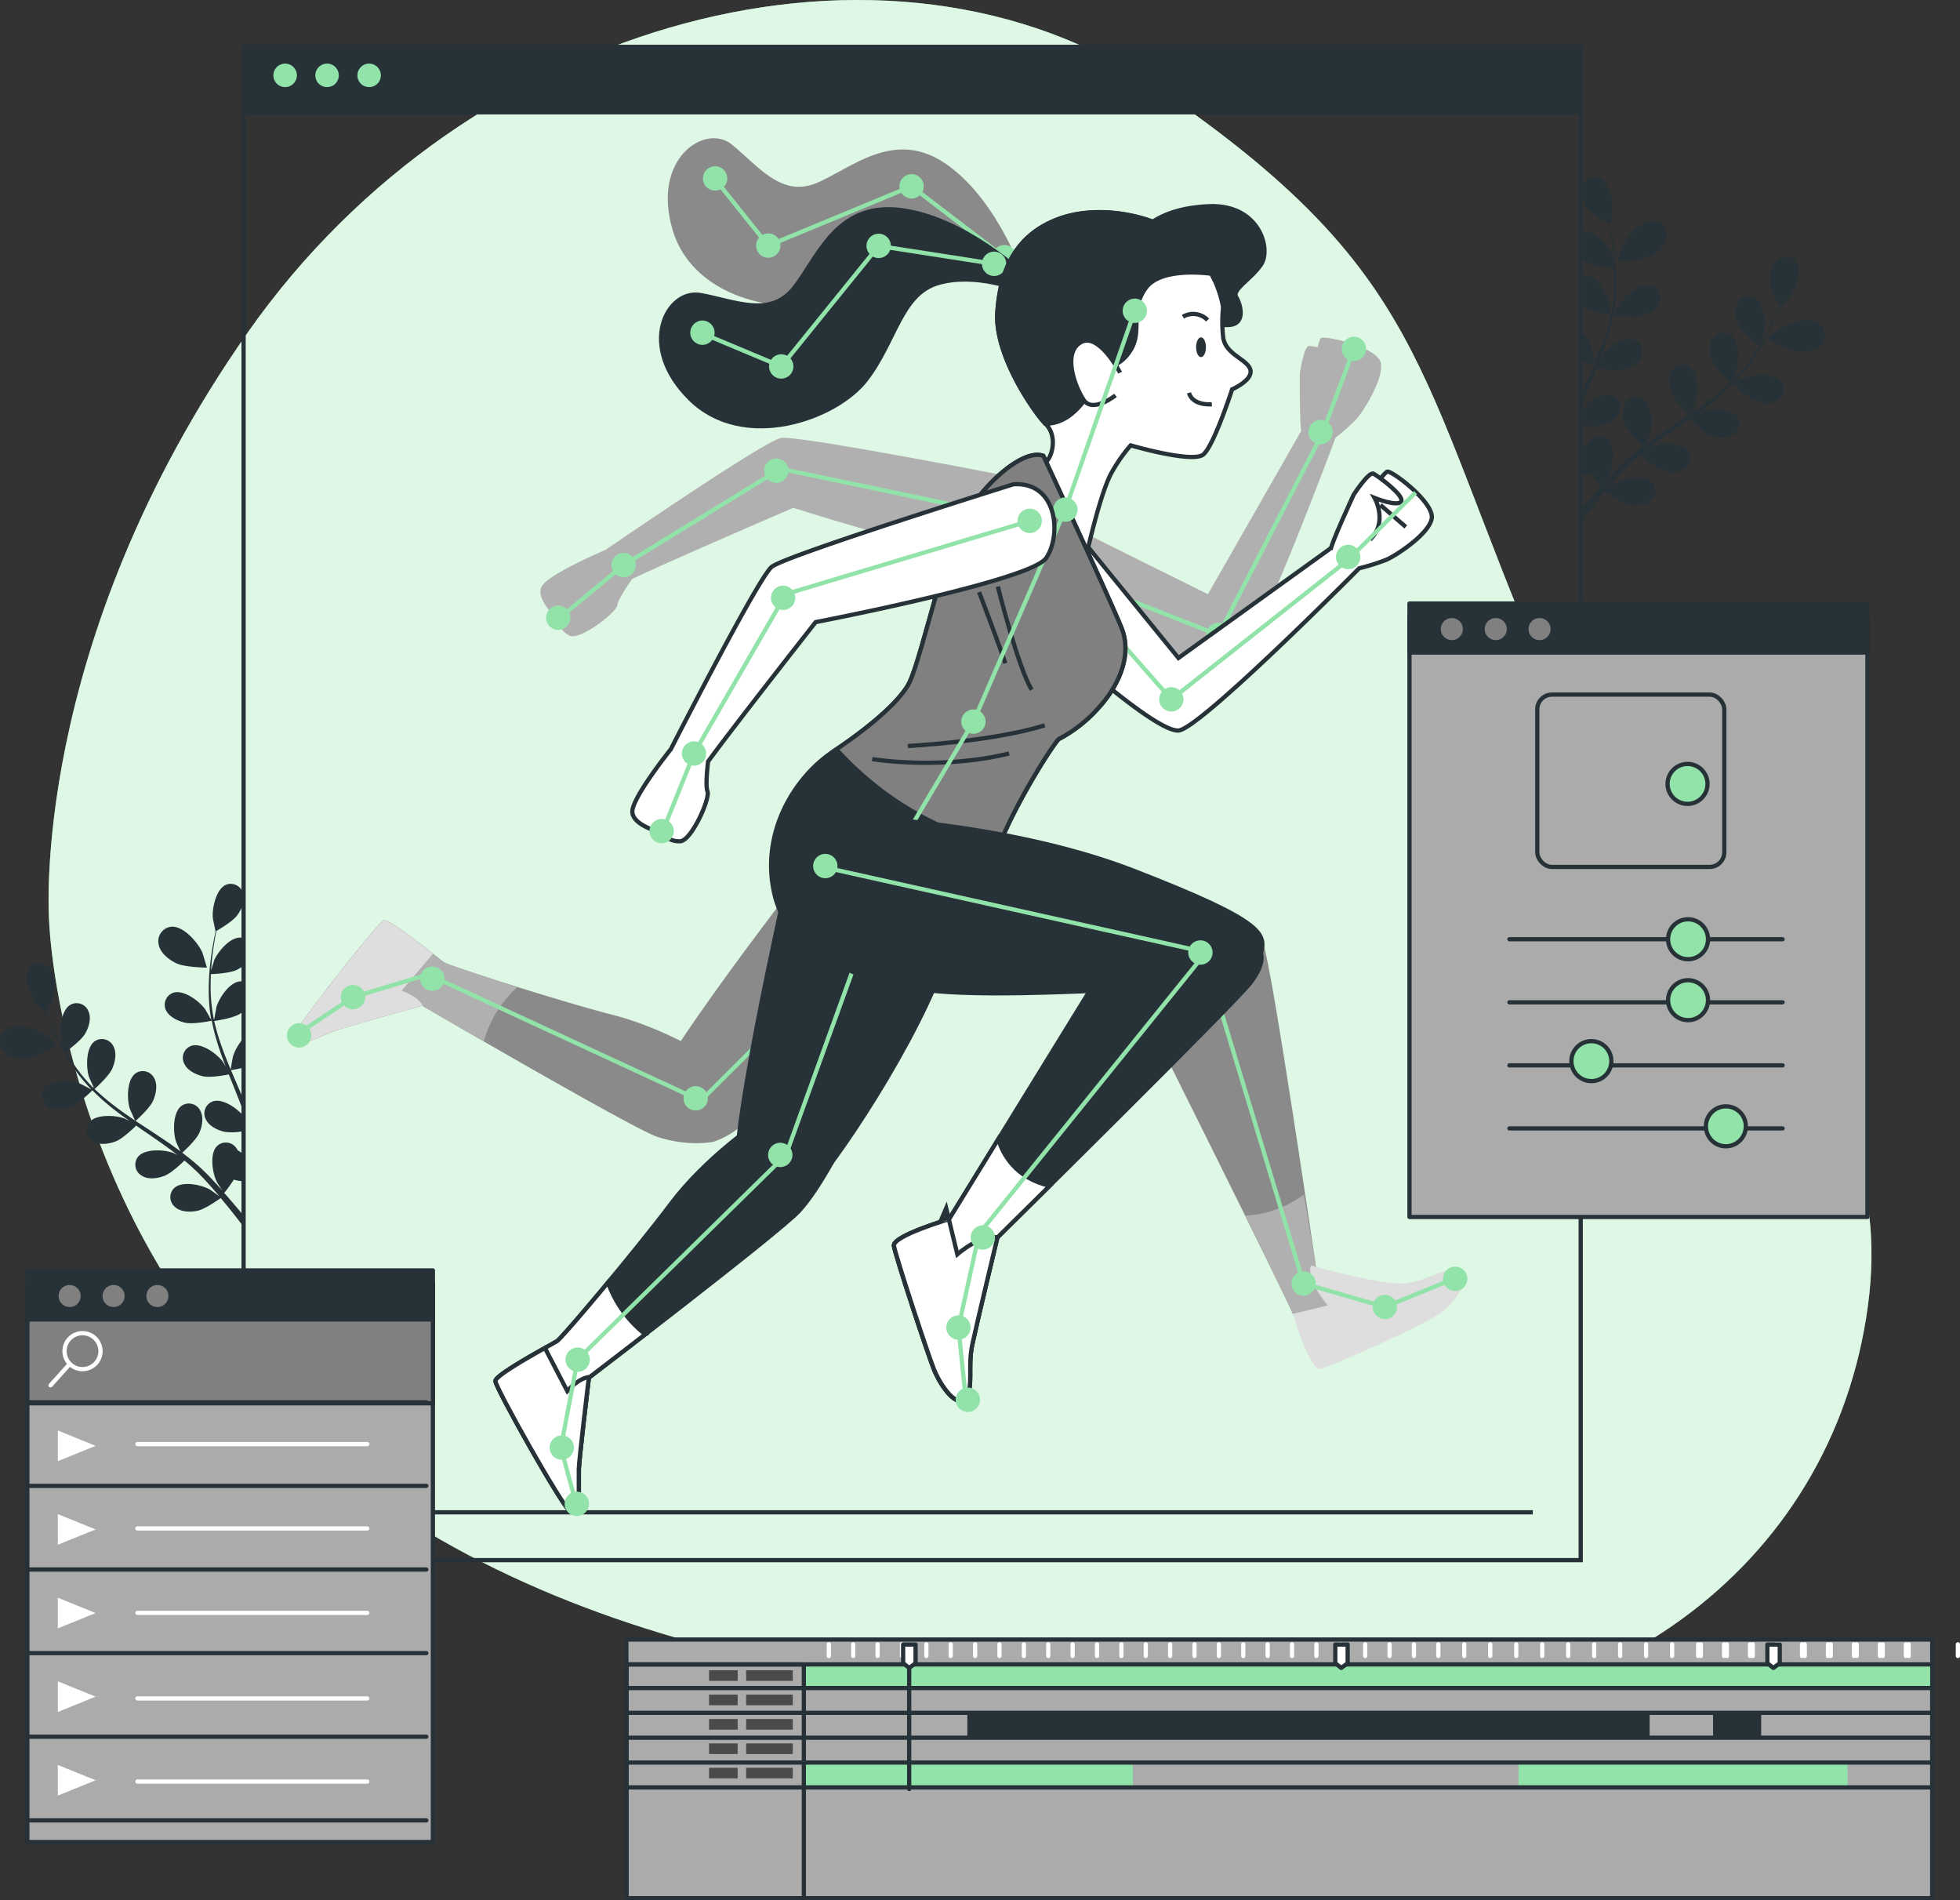 <svg xmlns="http://www.w3.org/2000/svg" viewBox="0 0 462.27 448.11"><rect x="0" y="0" width="462.27" height="448.11" fill="#333333" stroke="none"/><defs><style>.cls-1,.cls-13{fill:#92e3a9;}.cls-10,.cls-18,.cls-19,.cls-2{fill:#fff;}.cls-2{opacity:0.7;}.cls-3{fill:#8a8a8a;}.cls-12,.cls-4,.cls-9{fill:#263238;}.cls-5{fill:#b0b0b0;}.cls-16,.cls-17,.cls-6,.cls-8{fill:none;}.cls-6{stroke:#92e3a9;}.cls-10,.cls-11,.cls-6,.cls-8,.cls-9{stroke-miterlimit:10;}.cls-7{fill:#dedede;}.cls-10,.cls-11,.cls-12,.cls-13,.cls-14,.cls-15,.cls-17,.cls-19,.cls-8,.cls-9{stroke:#263238;}.cls-11,.cls-15{fill:gray;}.cls-12,.cls-13,.cls-14,.cls-15,.cls-16,.cls-17,.cls-19{stroke-linecap:round;stroke-linejoin:round;}.cls-14{fill:#ababab;}.cls-16{stroke:#fff;}.cls-20{fill:#4a4a4a;}</style></defs><g id="Background_Simple" data-name="Background Simple"><path class="cls-1" d="M33.07,244.65S35.56,321.8,100,373.23s153.66,55.11,225.91,60,127.75-36,136.11-97.85-46.85-80-76.8-150.36S357.9,91.5,294.52,48.22,132,31.51,80,105.67,33.07,244.65,33.07,244.65Z" transform="translate(-21.48 -27.39)"/><path class="cls-2" d="M33.07,244.65S35.56,321.8,100,373.23s153.66,55.11,225.91,60,127.75-36,136.11-97.85-46.85-80-76.8-150.36S357.9,91.5,294.52,48.22,132,31.51,80,105.67,33.07,244.65,33.07,244.65Z" transform="translate(-21.48 -27.39)"/></g><g id="Plants"><path class="cls-3" d="M267.55,134.88s15.77,33.88,18.45,40.6-1,14.09-5.7,19.12a32.69,32.69,0,0,1-9.06,7.05c-1,.67-11.74,17.11-15.77,29.52s-5.7,22.82-17.78,26.51-30.2-5-33.56-19.46,4.7-27.51,13.76-33.55,15.43-11.75,17.78-15.77,6.71-23.49,10.74-34.23S262.18,132.86,267.55,134.88Z" transform="translate(-21.48 -27.39)"/><path class="cls-4" d="M28.5,276.82c2.26-.32,6.54-3.12,6.55-3.12s-2.7-2.26-2.89-2.39c-2.19-1.4-7.25-2.82-9.5-1a3.46,3.46,0,0,0-.07,5.13C24.05,276.92,26.58,277.1,28.5,276.82Z" transform="translate(-21.48 -27.39)"/><path class="cls-4" d="M70.28,255.56s-1-3.38-1.09-3.59c-1.06-2.37-4.49-6.35-7.39-6.05a3.45,3.45,0,0,0-2.89,4.24c.42,2,2.43,3.56,4.19,4.39C65.16,255.52,70.27,255.56,70.28,255.56Z" transform="translate(-21.48 -27.39)"/><path class="cls-4" d="M71.7,287.1A3,3,0,0,0,70,291.28c.74,1.65,2.75,2.6,4.42,3a13.33,13.33,0,0,0,4.15-.1v-4C77,288.45,73.84,286.39,71.7,287.1Z" transform="translate(-21.48 -27.39)"/><path class="cls-4" d="M78.58,313.64c-.53-.66-1.08-1.33-1.67-2-.79-.95-1.65-1.94-2.55-2.95a34.08,34.08,0,0,0,2.27-3.13,9.18,9.18,0,0,0,2,.36v-6.54a9.41,9.41,0,0,0-1.08-.74,5.5,5.5,0,0,0-.36-.57,3,3,0,0,0-4.49-.46c-1.85,1.77-1.13,6.33-.13,8.38,0,.12.84,1.37,1.35,2.15-.37-.41-.72-.82-1.11-1.24-.75-.83-1.53-1.64-2.36-2.52l-1.27-1.23c-.41-.42-.9-.82-1.35-1.23-1.08-.94-2.21-1.83-3.37-2.71.73-.66,3.28-3.05,4-4.62s1.12-3.75.24-5.33a3,3,0,0,0-4.36-1.14c-2.1,1.47-2.08,6.09-1.4,8.27,0,.14.7,1.65,1.08,2.47-.71-.52-1.4-1-2.13-1.55-2.1-1.46-4.27-2.87-6.43-4.29-.67-.43-1.32-.87-2-1.31.26-.23,3.36-3,4.13-4.77.69-1.56,1.13-3.74.25-5.32a3,3,0,0,0-4.36-1.14c-2.1,1.47-2.08,6.08-1.41,8.27.05.16,1,2.34,1.27,2.88-1.44-1-2.87-1.94-4.25-3a55.38,55.38,0,0,1-5.3-4.45c.13-.11,3.37-3,4.16-4.79.69-1.57,1.13-3.75.25-5.33a3,3,0,0,0-4.37-1.14c-2.09,1.47-2.07,6.09-1.4,8.27,0,.14.77,1.8,1.13,2.58l-.12.09A38.79,38.79,0,0,1,39,278.5c-.74-1-1.39-2.08-2-3.11.66-.47,3.64-2.68,4.54-4.22s1.53-3.6.82-5.26a3,3,0,0,0-4.21-1.62c-2.24,1.23-2.73,5.82-2.3,8.07,0,.12.4,1.34.68,2.22-.26-.47-.55-.95-.8-1.4-.92-1.7-1.67-3.31-2.32-4.74-.36-.82-.68-1.57-1-2.27.4-.8,2-4.06,2.07-5.81s-.3-3.9-1.69-5.05a3,3,0,0,0-4.48.51c-1.43,2.12.25,6.42,1.67,8.22.12.15,2.31,2.36,2.34,2.31l0,0c.26.68.55,1.4.88,2.19.62,1.45,1.33,3.08,2.23,4.81a52.28,52.28,0,0,0,3.15,5.43A39.72,39.72,0,0,0,43,284.25l.06.06c-.66-.36-2.53-1.31-2.68-1.37-2.15-.79-6.76-1.07-8.34.95a3,3,0,0,0,.9,4.41c1.52,1,3.73.65,5.33.06,1.8-.68,4.75-3.63,5-3.86a53.44,53.44,0,0,0,5.37,4.72c1.1.85,2.23,1.68,3.38,2.49l-1.18-.58c-2.14-.79-6.75-1.07-8.33.95a3,3,0,0,0,.9,4.41c1.52,1,3.73.66,5.33.06s4.19-3.08,4.86-3.74l1.32.93c2.14,1.46,4.27,2.92,6.32,4.41.72.52,1.41,1.07,2.11,1.61-.52-.26-.95-.48-1-.5-2.15-.8-6.75-1.07-8.34.94a3,3,0,0,0,.9,4.42c1.53,1,3.73.65,5.33.05s3.94-2.83,4.74-3.61c.69.57,1.39,1.15,2,1.74.43.41.87.78,1.29,1.22l1.23,1.26c.76.83,1.55,1.68,2.26,2.52.51.57,1,1.12,1.45,1.68-.71-.53-2.13-1.54-2.26-1.61-2-1.11-6.51-2.08-8.38-.33a3,3,0,0,0,.22,4.5c1.36,1.19,3.59,1.21,5.26.86,1.84-.38,5.08-2.74,5.49-3,.78.93,1.53,1.84,2.23,2.71,1,1.24,1.9,2.41,2.71,3.48h.13Z" transform="translate(-21.48 -27.39)"/><path class="cls-4" d="M65.13,268.55c1.87.43,6-.4,6.29-.46A54.5,54.5,0,0,0,73.3,275c.44,1.32.93,2.63,1.44,3.94-.32-.56-.61-1.06-.66-1.13-1.35-1.84-5-4.62-7.47-3.81a3,3,0,0,0-1.69,4.18c.74,1.65,2.75,2.6,4.41,3s5.19-.25,6.12-.43c.2.5.39,1,.6,1.5.86,2.15,1.73,4.29,2.53,6.41v-2.75c-.56-1.33-1.13-2.67-1.7-4-.32-.73-.62-1.46-.93-2.18.18,0,1.33-.2,2.63-.5v-6.61a12,12,0,0,0-2.15,3.87c-.05.16-.46,2.5-.53,3.1-.68-1.6-1.33-3.2-1.91-4.81a53.16,53.16,0,0,1-2-6.64c.16,0,4.46-.63,6.11-1.7l.45-.31v-7.33a3,3,0,0,0-.31,0c-2.56.06-5.1,3.93-5.74,6.12,0,.14-.35,1.92-.48,2.78H71.9a40.25,40.25,0,0,1-.74-6.92c0-1.28,0-2.5.06-3.69.81,0,4.52-.22,6.12-1a9.1,9.1,0,0,0,1.24-.75v-6.8l-.27-.05c-2.55-.21-5.49,3.35-6.37,5.45,0,.12-.41,1.34-.66,2.23,0-.53.07-1.09.11-1.6.16-1.93.43-3.69.68-5.24.15-.89.3-1.68.45-2.42.78-.45,3.9-2.29,4.93-3.71a8.6,8.6,0,0,0,1.13-2.1v-3.62a3,3,0,0,0-3.77-1.47c-2.36,1-3.33,5.5-3.14,7.78,0,.19.63,3.24.67,3.22l0,0c-.15.71-.32,1.48-.48,2.32-.28,1.55-.59,3.3-.79,5.24a53.12,53.12,0,0,0-.36,6.27,38.92,38.92,0,0,0,.59,7s0,.05,0,.08c-.35-.67-1.39-2.49-1.49-2.62-1.35-1.84-5-4.62-7.47-3.81a3,3,0,0,0-1.69,4.18C61.45,267.22,63.46,268.17,65.13,268.55Z" transform="translate(-21.48 -27.39)"/><path class="cls-4" d="M444.91,110.26c-2.26-.32-6.54-3.11-6.54-3.12s2.69-2.26,2.88-2.38c2.19-1.41,7.25-2.83,9.5-1a3.45,3.45,0,0,1,.07,5.13C449.36,110.36,446.83,110.54,444.91,110.26Z" transform="translate(-21.48 -27.39)"/><path class="cls-4" d="M403.13,89c-.05,0,1-3.38,1.1-3.58,1-2.38,4.48-6.36,7.38-6a3.45,3.45,0,0,1,2.89,4.23c-.42,2-2.43,3.56-4.19,4.39C408.25,89,403.14,89,403.13,89Z" transform="translate(-21.48 -27.39)"/><path class="cls-4" d="M401.71,120.54a3,3,0,0,1,1.69,4.18c-.74,1.65-2.75,2.6-4.42,3a13.36,13.36,0,0,1-4.15-.11v-3.95C396.47,121.89,399.57,119.84,401.71,120.54Z" transform="translate(-21.48 -27.39)"/><path class="cls-4" d="M394.83,147.08c.53-.65,1.08-1.33,1.67-2,.79-1,1.66-1.94,2.55-3a34.08,34.08,0,0,1-2.27-3.13,9.18,9.18,0,0,1-1.95.36v-6.54a8.71,8.71,0,0,1,1.09-.74,3,3,0,0,1,.36-.56,3,3,0,0,1,4.48-.47c1.85,1.77,1.13,6.33.14,8.39-.06.12-.85,1.36-1.36,2.14.37-.41.72-.82,1.11-1.23.75-.84,1.53-1.65,2.36-2.52l1.27-1.24c.41-.42.9-.81,1.36-1.23,1.07-.93,2.2-1.83,3.36-2.71-.72-.66-3.28-3.05-4-4.62s-1.12-3.75-.24-5.32a3,3,0,0,1,4.36-1.15c2.1,1.47,2.08,6.09,1.41,8.27-.05.14-.71,1.65-1.08,2.48.7-.53,1.4-1.05,2.12-1.56,2.1-1.46,4.28-2.87,6.44-4.29l2-1.31c-.26-.23-3.36-3-4.13-4.77-.69-1.56-1.13-3.74-.25-5.32a3,3,0,0,1,4.37-1.14c2.09,1.47,2.07,6.09,1.4,8.27,0,.16-1,2.34-1.27,2.88,1.44-1,2.88-1.94,4.25-3a54,54,0,0,0,5.3-4.45c-.13-.11-3.37-3-4.16-4.79-.69-1.57-1.13-3.75-.24-5.32a3,3,0,0,1,4.36-1.15c2.09,1.47,2.08,6.09,1.4,8.27,0,.15-.77,1.81-1.13,2.59l.12.08a39.41,39.41,0,0,0,4.44-5.36c.73-1,1.38-2.09,2-3.12-.66-.47-3.65-2.67-4.54-4.22s-1.53-3.6-.83-5.26a3,3,0,0,1,4.21-1.61c2.24,1.23,2.73,5.82,2.3,8.06,0,.12-.39,1.34-.68,2.22.27-.47.55-1,.8-1.4.93-1.7,1.67-3.31,2.32-4.74.37-.82.68-1.57,1-2.27-.4-.8-2-4.06-2.07-5.81s.3-3.9,1.69-5a3,3,0,0,1,4.48.51c1.43,2.12-.25,6.42-1.67,8.22-.12.15-2.31,2.36-2.33,2.32l0,0c-.26.68-.55,1.41-.88,2.19-.62,1.45-1.33,3.09-2.22,4.81a54.32,54.32,0,0,1-3.16,5.43,39,39,0,0,1-4.36,5.51l-.06.06c.66-.36,2.53-1.31,2.69-1.36,2.14-.8,6.75-1.07,8.33.94a3,3,0,0,1-.9,4.42c-1.52,1-3.73.65-5.33,0-1.8-.68-4.75-3.63-5-3.86a53.44,53.44,0,0,1-5.37,4.72c-1.1.86-2.23,1.68-3.38,2.49.58-.29,1.1-.55,1.18-.57,2.14-.8,6.75-1.07,8.33.94a3,3,0,0,1-.9,4.42c-1.52,1-3.72.65-5.32.05s-4.2-3.07-4.87-3.73l-1.32.92c-2.13,1.47-4.27,2.92-6.32,4.41-.72.53-1.41,1.07-2.11,1.61l1-.5c2.15-.79,6.76-1.07,8.34.94a3,3,0,0,1-.9,4.42c-1.52,1-3.73.65-5.33.05s-3.94-2.83-4.74-3.61c-.69.58-1.39,1.15-2,1.74-.43.41-.87.78-1.28,1.22l-1.24,1.26c-.76.83-1.54,1.69-2.26,2.52-.51.57-1,1.13-1.45,1.69.71-.54,2.13-1.55,2.26-1.62,2-1.11,6.51-2.08,8.38-.33a3,3,0,0,1-.22,4.51c-1.36,1.18-3.58,1.2-5.26.86-1.84-.39-5.08-2.75-5.49-3-.78.92-1.53,1.83-2.22,2.7-1,1.24-1.91,2.41-2.72,3.48h-.13Z" transform="translate(-21.48 -27.39)"/><path class="cls-4" d="M408.28,102c-1.87.44-6-.4-6.29-.46a52.44,52.44,0,0,1-1.88,6.9c-.44,1.32-.93,2.63-1.44,3.94.32-.56.61-1.06.66-1.13,1.35-1.84,5-4.61,7.47-3.81a3,3,0,0,1,1.69,4.18c-.74,1.65-2.75,2.6-4.41,3s-5.19-.26-6.12-.44c-.2.5-.39,1-.59,1.51-.87,2.14-1.73,4.28-2.54,6.4v-2.74c.56-1.34,1.13-2.67,1.71-4l.92-2.18c-.18,0-1.33-.2-2.63-.5V106A12,12,0,0,1,397,109.9c0,.16.45,2.5.52,3.1.68-1.6,1.33-3.2,1.91-4.81a53.16,53.16,0,0,0,2-6.64c-.16,0-4.46-.63-6.11-1.7-.15-.09-.3-.2-.45-.31V92.22a3.16,3.16,0,0,1,.32,0c2.55.07,5.09,3.93,5.73,6.12,0,.14.35,1.93.48,2.78h.15a40.25,40.25,0,0,0,.74-6.92c0-1.28,0-2.5-.06-3.69-.81,0-4.52-.22-6.11-1a8.62,8.62,0,0,1-1.25-.75V81.92a2.61,2.61,0,0,1,.27-.06c2.55-.21,5.5,3.35,6.38,5.46,0,.11.4,1.33.65,2.22,0-.53-.06-1.09-.11-1.6-.16-1.93-.43-3.69-.68-5.24-.14-.88-.3-1.68-.45-2.42-.78-.45-3.9-2.29-4.93-3.7a9.63,9.63,0,0,1-1.13-2.11V70.85a3,3,0,0,1,3.77-1.47c2.37,1,3.34,5.5,3.14,7.78,0,.2-.62,3.25-.67,3.22l0,0c.16.71.32,1.47.48,2.31.28,1.55.59,3.31.79,5.24a53.25,53.25,0,0,1,.36,6.27,38.84,38.84,0,0,1-.59,7,.31.31,0,0,1,0,.08c.35-.66,1.39-2.49,1.49-2.62,1.35-1.84,5-4.61,7.47-3.81A3,3,0,0,1,412.7,99C412,100.66,410,101.61,408.28,102Z" transform="translate(-21.48 -27.39)"/></g><g id="Character_2" data-name="Character 2"><path class="cls-5" d="M347.12,112.87c-.92-3.64-12.83-6.33-14.05-5.78-.23.11-.52.93-.83,2.18a16.13,16.13,0,0,0-2-.32c-1.22,0-2.19,6.38-2.19,6.38s-.1,11,.32,13.68l-22,38.5-37.59-18.67c-2.81,10.86,15.29,28.8,15.29,28.8s24.94,7.84,29.38,5.45,23-52.45,23-52.45a53.7,53.7,0,0,0,5-4.47C343.09,124.28,348,116.51,347.12,112.87Z" transform="translate(-21.48 -27.39)"/><polyline class="cls-6" points="258.18 138.28 287.37 149.73 311.79 102.42 319.63 81.5"/><path class="cls-1" d="M311.47,175.93a2.87,2.87,0,1,0-1.43,3.8A2.87,2.87,0,0,0,311.47,175.93Z" transform="translate(-21.48 -27.39)"/><path class="cls-1" d="M335.56,128.1a2.87,2.87,0,1,0-1.43,3.8A2.87,2.87,0,0,0,335.56,128.1Z" transform="translate(-21.48 -27.39)"/><path class="cls-1" d="M343.67,109.67a2.87,2.87,0,1,0-2.87,2.87A2.87,2.87,0,0,0,343.67,109.67Z" transform="translate(-21.48 -27.39)"/><path class="cls-5" d="M306.87,76c-7,.22-11.23,2.15-13.49,3.65-6.81-2.51-15.16-3.09-21.67-.84A20.66,20.66,0,0,0,261.54,86a20.92,20.92,0,0,0-1.78,2.85,26,26,0,0,0-2.29,6.57,39.24,39.24,0,0,0-.76,5.59c0,.32,0,.64,0,1,0,.1,0,.2,0,.3s0,.46,0,.68,0,.25,0,.38,0,.42,0,.63,0,.26.05.38.05.42.08.63,0,.27.06.4.07.41.11.62.05.27.08.4.08.42.13.63.07.26.1.4.1.42.16.63.07.26.11.4l.18.63.12.39.21.64c0,.13.09.26.13.39s.15.43.23.64.1.25.14.38.16.42.25.63.1.26.16.39.16.42.25.62l.17.38.27.62c.05.12.11.24.17.37l.28.61.18.37.29.59c.06.13.13.25.19.37s.2.39.3.57.13.25.19.37l.3.55.2.37.3.53.21.36.28.5.23.37.27.46.24.38.25.41c.09.13.17.26.25.39l.24.38.26.39.22.33.27.4c.06.09.13.18.19.28l.28.4.17.24.29.4.14.19.3.41.1.13.31.4.07.1c.11.14.21.27.32.39l0,0,.3.38,0,0,.29.35h0c.16.18.31.34.44.46,2.5,2.51,1.79,6.79.36,8.58l-.28.35-.67-1.45c-5.37-2-17.11,9.06-21.14,19.79s-8.39,30.2-10.74,34.23-8.33,9.37-16.93,15.19A75.74,75.74,0,0,0,257,226.94c4.72-11.62,13.31-24.7,14.21-25.29a32.69,32.69,0,0,0,9.06-7.05c4.7-5,8.39-12.41,5.7-19.12-1.12-2.8-4.5-10.31-8.07-18.11,1.08-4.64,3.72-15.29,5.93-18.89a37.7,37.7,0,0,1,4.29-6.07s14.64,4.28,17.15,2.14,6.78-15.36,6.78-15.36,5-2.15,4.29-4.65-6.07-3.57-6.43-7.86c-.08-1-.13-1.91-.15-2.71a7.73,7.73,0,0,0,1.81,0c3.63-.36,2.54-4.72,1.45-6.54s3.27-4,5.82-7.64S318.5,75.65,306.87,76Z" transform="translate(-21.48 -27.39)"/><path class="cls-3" d="M291.24,81.46s4-5.09,15.63-5.45,14.54,10.18,12,13.81-6.91,5.82-5.82,7.64,2.18,6.18-1.45,6.54-5.82-1.45-6.18-4.72S296,81.83,291.24,81.46Z" transform="translate(-21.48 -27.39)"/><path class="cls-5" d="M309.94,99.89s-.71-6.78-6.79-13.93-21.08-10.72-31.44-7.14-14.29,11.79-15,22.15,8.93,23.93,11.43,26.43,1.79,6.79.36,8.58-2.15,2.86-2.15,2.86l11.08,20.72s3.57-16.44,6.43-21.08a37.7,37.7,0,0,1,4.29-6.07s14.64,4.28,17.15,2.14,6.78-15.36,6.78-15.36,5-2.15,4.29-4.65-6.07-3.57-6.43-7.86A33.25,33.25,0,0,1,309.94,99.89Z" transform="translate(-21.48 -27.39)"/><path class="cls-3" d="M303.15,86c-6.07-7.14-21.08-10.72-31.44-7.14s-14.29,11.79-15,22.15c-.7,10.15,8.55,23.39,11.27,26.27,2.61.11,8.72-1.09,13.38-13.41,0,0,3.93.71,6.79-3.93s-.36-9.29,3.57-14.65c3.26-4.45,12.43-3.73,15.45-3.35A32.43,32.43,0,0,0,303.15,86Z" transform="translate(-21.48 -27.39)"/><path class="cls-5" d="M285.65,115.26s-5-9.65-9.29-7.15-1.43,10.36.71,13.58,7.5-1.07,7.5-1.07" transform="translate(-21.48 -27.39)"/><polyline class="cls-6" points="267.63 73.28 251.26 120.17 229.59 170.16 201.72 217.05"/><path class="cls-1" d="M292,100.67a2.87,2.87,0,1,0-2.87,2.87A2.88,2.88,0,0,0,292,100.67Z" transform="translate(-21.48 -27.39)"/><path class="cls-1" d="M275.62,147.56a2.87,2.87,0,1,0-2.87,2.87A2.88,2.88,0,0,0,275.62,147.56Z" transform="translate(-21.48 -27.39)"/><circle class="cls-1" cx="229.59" cy="170.16" r="2.87"/><circle class="cls-1" cx="201.72" cy="217.05" r="2.87"/><path class="cls-5" d="M265.09,140.8s-55.19-10.88-59.42-10.13c-3.45.62-31.29,19.49-41.44,26.42,0,0-13.39,5.65-15,8.6s3.79,7.79,3.79,7.79a5.06,5.06,0,0,0,2.87,3.85c2.52,1,11-5.49,11.21-7.28.15-1.24,2.21-4.34,3.48-6.14,9.3-4.41,38-16.77,38-16.77s49.16,15.63,55,12.67S274.55,145.17,265.09,140.8Z" transform="translate(-21.48 -27.39)"/><polyline class="cls-6" points="242.86 122.83 184.09 110.54 147.1 133.23 131.54 146.09"/><path class="cls-1" d="M266.87,151.58a2.87,2.87,0,1,0-3.9,1.16A2.87,2.87,0,0,0,266.87,151.58Z" transform="translate(-21.48 -27.39)"/><path class="cls-1" d="M207.1,139.76a2.87,2.87,0,1,0-3.89,1.15A2.87,2.87,0,0,0,207.1,139.76Z" transform="translate(-21.48 -27.39)"/><path class="cls-1" d="M171.1,162a2.87,2.87,0,1,0-3.89,1.15A2.87,2.87,0,0,0,171.1,162Z" transform="translate(-21.48 -27.39)"/><path class="cls-1" d="M155.67,174.43a2.87,2.87,0,1,0-3.89,1.15A2.87,2.87,0,0,0,155.67,174.43Z" transform="translate(-21.48 -27.39)"/><path class="cls-3" d="M263.39,93.91s-6-18.8-18.53-27.68-22.77,1.09-31,4.4S200.2,66.39,194,61.41s-19,3.38-13.83,20.36,28,20.47,38.44,15.89,16.92-13.88,25.93-12,16,10.53,16,10.53Z" transform="translate(-21.48 -27.39)"/><polyline class="cls-6" points="236.85 60.66 214.97 43.93 181.19 57.92 168.48 42.05"/><path class="cls-1" d="M205.2,86.67a2.87,2.87,0,1,0-3.89,1.15A2.87,2.87,0,0,0,205.2,86.67Z" transform="translate(-21.48 -27.39)"/><path class="cls-1" d="M192.68,70.8A2.87,2.87,0,1,0,188.79,72,2.86,2.86,0,0,0,192.68,70.8Z" transform="translate(-21.48 -27.39)"/><path class="cls-1" d="M239,72.69a2.87,2.87,0,1,0-3.89,1.15A2.86,2.86,0,0,0,239,72.69Z" transform="translate(-21.48 -27.39)"/><path class="cls-1" d="M260.86,89.42A2.87,2.87,0,1,0,257,90.57,2.88,2.88,0,0,0,260.86,89.42Z" transform="translate(-21.48 -27.39)"/><path class="cls-3" d="M212.36,231.46s-37.53,48.39-37.22,54.19,5.62,13.93,14.68,10.37,42.68-24.24,53.77-38.58S232.48,212.68,212.36,231.46Z" transform="translate(-21.48 -27.39)"/><path class="cls-3" d="M217.39,219.75s40.1.79,71.56,13,31.06,14.94,29.88,19.66-11.79,7.86-49.54,9-49.54-2-61.73-17.69" transform="translate(-21.48 -27.39)"/><path class="cls-3" d="M191.28,278.12s-11.76-7.92-25.08-11.36-38.82-11.66-40-12.45-12.81-10.46-14.26-9.86S90.66,270.22,90.53,272s-.19,2.63,3.44,1.14l6.18-2.55c1.82-.75,20.9-6.05,20.9-6.05s48.7,28.43,55.22,30.84a29.09,29.09,0,0,0,13.23,1.32,18.62,18.62,0,0,0,7.12-4.16" transform="translate(-21.48 -27.39)"/><path class="cls-5" d="M143.53,260.13c-9-2.82-16.69-5.39-17.33-5.82-1.17-.79-12.81-10.46-14.26-9.86S90.66,270.22,90.53,272s-.19,2.63,3.44,1.14l6.18-2.55c1.82-.75,20.9-6.05,20.9-6.05s6.24,3.64,14.54,8.43A26.93,26.93,0,0,1,143.53,260.13Z" transform="translate(-21.48 -27.39)"/><path class="cls-7" d="M116.2,261l7.39-8.71c-3.86-3-10.57-8.26-11.65-7.82-1.45.6-21.28,25.77-21.41,27.52s-.19,2.63,3.44,1.14l6.18-2.55c1.82-.75,20.9-6.05,20.9-6.05l.24.14C120.09,262.27,116.2,261,116.2,261Z" transform="translate(-21.48 -27.39)"/><polyline class="cls-6" points="203.93 221.03 165.28 259.56 100.97 229.78 83.25 235.13 69.05 244.59"/><path class="cls-1" d="M188.16,287.6a2.87,2.87,0,1,0-3.82,1.38A2.86,2.86,0,0,0,188.16,287.6Z" transform="translate(-21.48 -27.39)"/><path class="cls-1" d="M126.05,259.39a2.87,2.87,0,1,0-3.82,1.38A2.88,2.88,0,0,0,126.05,259.39Z" transform="translate(-21.48 -27.39)"/><path class="cls-1" d="M107.33,263.74a2.87,2.87,0,1,0-3.82,1.37A2.87,2.87,0,0,0,107.33,263.74Z" transform="translate(-21.48 -27.39)"/><path class="cls-1" d="M94.62,272.76a2.87,2.87,0,1,0-3.81,1.38A2.86,2.86,0,0,0,94.62,272.76Z" transform="translate(-21.48 -27.39)"/><path class="cls-3" d="M326.41,337.26c2.56-.85,9.24-.81,13.81-2.18-4.57-4.77-8.33-8.72-8.33-8.72s-10.41-71.18-12.52-76.68-6-7-10.92-5l-22,11.67S326.5,336.54,326.41,337.26Z" transform="translate(-21.48 -27.39)"/><path class="cls-5" d="M326.41,337.26c2.56-.85,9.24-.81,13.81-2.18-4.57-4.77-8.33-8.72-8.33-8.72s-1.19-7.26-2.87-17.31a25.46,25.46,0,0,1-13.88,5C321.22,326.31,326.45,337,326.41,337.26Z" transform="translate(-21.48 -27.39)"/><path class="cls-7" d="M332.78,350.2c2.35-.41,26.45-11.07,29.54-14s6.79-8.56,3.51-9.39-6.74,2.21-12.29,3.11-22.88-4.13-22.88-4.13c-1.16,3.55,4,9.42,4,9.42l-8.24,2S330.42,350.61,332.78,350.2Z" transform="translate(-21.48 -27.39)"/><polyline class="cls-6" points="344.68 300.82 326.62 308.19 307.46 302.66 284.24 226 196.85 204.95"/><path class="cls-1" d="M331.81,330.05a2.87,2.87,0,1,0-2.87,2.86A2.87,2.87,0,0,0,331.81,330.05Z" transform="translate(-21.48 -27.39)"/><path class="cls-1" d="M308.59,253.38a2.87,2.87,0,1,0-2.87,2.87A2.88,2.88,0,0,0,308.59,253.38Z" transform="translate(-21.48 -27.39)"/><path class="cls-1" d="M221.2,232.33a2.87,2.87,0,1,0-2.87,2.87A2.87,2.87,0,0,0,221.2,232.33Z" transform="translate(-21.48 -27.39)"/><circle class="cls-1" cx="326.62" cy="308.19" r="2.87"/><path class="cls-1" d="M367.56,328.94a2.87,2.87,0,1,0-2.87,2.87A2.86,2.86,0,0,0,367.56,328.94Z" transform="translate(-21.48 -27.39)"/></g><g id="Character_1" data-name="Character 1"><line class="cls-8" x1="78.52" y1="356.61" x2="361.52" y2="356.61"/><path class="cls-9" d="M263.18,92.34s-14.25-13.65-29.51-15.45-19.47,11.84-25.1,18.67-14,2.81-21.88,1.4-15.05,12.05-2.41,24.49,34.33,4.62,41.36-4.41,8.23-20.28,17.06-22.89,19.08,1.61,19.08,1.61Z" transform="translate(-21.48 -27.39)"/><polyline class="cls-6" points="234.46 62.22 207.24 57.99 184.25 86.41 165.5 78.55"/><path class="cls-1" d="M208.61,113.8a2.87,2.87,0,1,0-2.87,2.87A2.87,2.87,0,0,0,208.61,113.8Z" transform="translate(-21.48 -27.39)"/><circle class="cls-1" cx="165.67" cy="78.45" r="2.87"/><path class="cls-1" d="M231.59,85.37a2.87,2.87,0,1,0-2.87,2.87A2.87,2.87,0,0,0,231.59,85.37Z" transform="translate(-21.48 -27.39)"/><path class="cls-1" d="M258.81,89.61a2.87,2.87,0,1,0-2.87,2.86A2.87,2.87,0,0,0,258.81,89.61Z" transform="translate(-21.48 -27.39)"/><path class="cls-10" d="M272.92,150l26.5,32.55,37.25-26.84s10.73-17.11,12.08-17.11,11.07,7.38,10.4,11.07-8.39,8.72-10.74,9.73a53.4,53.4,0,0,1-6.37,2s-37.58,37.92-42.62,38.25-24.49-17.11-24.49-17.11S265.87,158.7,272.92,150Z" transform="translate(-21.48 -27.39)"/><path class="cls-10" d="M335.32,157.09c0-1.37,5.45-13.09,5.45-13.09s3.55-5.46,4.64-4.91,7.36,5.18,6.54,6.54-6.27-.82-6.27-.82,3.27,5.73-1.09,9.82" transform="translate(-21.48 -27.39)"/><line class="cls-8" x1="325.56" y1="119.07" x2="331.56" y2="124.25"/><polyline class="cls-6" points="245.6 130.08 276.25 164.92 318.06 131.94 333.85 116.15"/><path class="cls-1" d="M300.61,192.3a2.87,2.87,0,1,0-2.87,2.87A2.88,2.88,0,0,0,300.61,192.3Z" transform="translate(-21.48 -27.39)"/><path class="cls-1" d="M342.32,158.73a2.87,2.87,0,1,0-2.87,2.87A2.86,2.86,0,0,0,342.32,158.73Z" transform="translate(-21.48 -27.39)"/><path class="cls-9" d="M291.24,81.46s4-5.09,15.63-5.45,14.54,10.18,12,13.81-6.91,5.82-5.82,7.64,2.18,6.18-1.45,6.54-5.82-1.45-6.18-4.72S296,81.83,291.24,81.46Z" transform="translate(-21.48 -27.39)"/><path class="cls-10" d="M309.94,99.89s-.71-6.78-6.79-13.93-21.08-10.72-31.44-7.14-14.29,11.79-15,22.15,8.93,23.93,11.43,26.43,1.79,6.79.36,8.58-2.15,2.86-2.15,2.86l11.08,20.72s3.57-16.44,6.43-21.08a37.7,37.7,0,0,1,4.29-6.07s14.64,4.28,17.15,2.14,6.78-15.36,6.78-15.36,5-2.15,4.29-4.65-6.07-3.57-6.43-7.86A33.25,33.25,0,0,1,309.94,99.89Z" transform="translate(-21.48 -27.39)"/><ellipse class="cls-4" cx="283.26" cy="81.88" rx="1.16" ry="2.33"/><path class="cls-8" d="M300.47,102.08a4.77,4.77,0,0,1,5.83.78" transform="translate(-21.48 -27.39)"/><path class="cls-8" d="M307.29,122.72s-4.49.45-5.39-2.69" transform="translate(-21.48 -27.39)"/><path class="cls-9" d="M303.15,86c-6.07-7.14-21.08-10.72-31.44-7.14s-14.29,11.79-15,22.15c-.7,10.15,8.55,23.39,11.27,26.27,2.61.11,8.72-1.09,13.38-13.41,0,0,3.93.71,6.79-3.93s-.36-9.29,3.57-14.65c3.26-4.45,12.43-3.73,15.45-3.35A32.43,32.43,0,0,0,303.15,86Z" transform="translate(-21.48 -27.39)"/><path class="cls-10" d="M285.65,115.26s-5-9.65-9.29-7.15-1.43,10.36.71,13.58,7.5-1.07,7.5-1.07" transform="translate(-21.48 -27.39)"/><path class="cls-9" d="M267.55,134.88s15.77,33.88,18.45,40.6-1,14.09-5.7,19.12a32.69,32.69,0,0,1-9.06,7.05c-1,.67-11.74,17.11-15.77,29.52s-5.7,22.82-17.78,26.51-30.2-5-33.56-19.46,4.7-27.51,13.76-33.55,15.43-11.75,17.78-15.77,6.71-23.49,10.74-34.23S262.18,132.86,267.55,134.88Z" transform="translate(-21.48 -27.39)"/><path class="cls-11" d="M280.3,194.6c4.7-5,8.39-12.41,5.7-19.12s-18.45-40.6-18.45-40.6c-5.37-2-17.11,9.06-21.14,19.79s-8.39,30.2-10.74,34.23-8.33,9.37-16.93,15.19A75.74,75.74,0,0,0,257,226.94c4.72-11.62,13.31-24.7,14.21-25.29A32.69,32.69,0,0,0,280.3,194.6Z" transform="translate(-21.48 -27.39)"/><path class="cls-8" d="M256.82,165.7s4.87,19.46,8,24.33" transform="translate(-21.48 -27.39)"/><path class="cls-8" d="M252.4,167s4.42,11.51,6.19,16.81" transform="translate(-21.48 -27.39)"/><path class="cls-8" d="M227.19,206.39s15.92,2.66,32.29-1.32" transform="translate(-21.48 -27.39)"/><path class="cls-8" d="M235.59,203.3s19.88-1,32.29-4.87" transform="translate(-21.48 -27.39)"/><polyline class="cls-6" points="267.63 73.28 251.26 120.17 229.59 170.16 201.72 217.05"/><path class="cls-1" d="M292,100.67a2.87,2.87,0,1,0-2.87,2.87A2.88,2.88,0,0,0,292,100.67Z" transform="translate(-21.48 -27.39)"/><path class="cls-1" d="M275.62,147.56a2.87,2.87,0,1,0-2.87,2.87A2.88,2.88,0,0,0,275.62,147.56Z" transform="translate(-21.48 -27.39)"/><circle class="cls-1" cx="229.59" cy="170.16" r="2.87"/><circle class="cls-1" cx="201.72" cy="217.05" r="2.87"/><path class="cls-9" d="M206.38,238.62S193,298.39,195.76,303.5s11,10.22,17.7,3.15,28.31-40.11,32.24-57.8S216.6,213.07,206.38,238.62Z" transform="translate(-21.48 -27.39)"/><path class="cls-9" d="M199.7,292.49s-11.8,7.87-20.06,18.87-25.55,31.46-26.73,32.25-14.55,7.86-14.55,9.43,15.73,29.49,17.3,30.28,2.36,1.18,2.36-2.75v-6.69c0-2,2.36-21.62,2.36-21.62s44.82-34.21,49.54-39.32,9.83-15.34,9.83-15.34" transform="translate(-21.48 -27.39)"/><path class="cls-10" d="M164.89,329.8c-6,7.27-11.35,13.38-12,13.81-1.18.78-14.55,7.86-14.55,9.43s15.73,29.49,17.3,30.28,2.36,1.18,2.36-2.75v-6.69c0-2,2.36-21.62,2.36-21.62s5.74-4.38,13.32-10.24A26.9,26.9,0,0,1,164.89,329.8Z" transform="translate(-21.48 -27.39)"/><path class="cls-10" d="M155.27,355.4,150,345.25c-4.28,2.41-11.67,6.62-11.67,7.79,0,1.58,15.73,29.49,17.3,30.28s2.36,1.18,2.36-2.75v-6.69c0-2,2.36-21.62,2.36-21.62l.22-.18C157.94,352.29,155.27,355.4,155.27,355.4Z" transform="translate(-21.48 -27.39)"/><polyline class="cls-6" points="203.93 221.03 185.35 272.35 136.25 320.56 132.27 341.36 136.25 355.95"/><path class="cls-1" d="M208.38,299.73a2.87,2.87,0,1,0-2.87,2.87A2.88,2.88,0,0,0,208.38,299.73Z" transform="translate(-21.48 -27.39)"/><path class="cls-1" d="M160.6,348a2.87,2.87,0,1,0-2.87,2.87A2.87,2.87,0,0,0,160.6,348Z" transform="translate(-21.48 -27.39)"/><path class="cls-1" d="M156.85,368.74a2.87,2.87,0,1,0-2.87,2.87A2.87,2.87,0,0,0,156.85,368.74Z" transform="translate(-21.48 -27.39)"/><path class="cls-1" d="M160.39,382a2.87,2.87,0,1,0-2.87,2.87A2.88,2.88,0,0,0,160.39,382Z" transform="translate(-21.48 -27.39)"/><path class="cls-9" d="M217.39,219.75s40.1.79,71.56,13,31.06,14.94,29.88,19.66-11.79,7.86-49.54,9-49.54-2-61.73-17.69" transform="translate(-21.48 -27.39)"/><path class="cls-9" d="M281.87,255.53,245.31,314.9s-13.37,3.94-13,6.29,7.86,25.17,9.44,29.1,5.5,9.44,7.47,6.68.39-7.07,1.57-12.58,5.9-25.16,5.9-25.16,56.22-55.44,59.76-60.16,3.54-7.86-.78-11" transform="translate(-21.48 -27.39)"/><path class="cls-10" d="M256.93,296,245.31,314.9s-13.37,3.94-13,6.29,7.86,25.17,9.44,29.1,5.5,9.44,7.47,6.68.39-7.07,1.57-12.58,5.9-25.16,5.9-25.16,5.12-5.05,12.36-12.22C261,305.16,258,299.61,256.93,296Z" transform="translate(-21.48 -27.39)"/><path class="cls-10" d="M232.33,321.19c.39,2.36,7.86,25.17,9.44,29.1s5.5,9.44,7.47,6.68.39-7.07,1.57-12.58,5.9-25.16,5.9-25.16c-3.54-1.18-9.44,3.93-9.44,3.93l-2-8.26S231.94,318.84,232.33,321.19Z" transform="translate(-21.48 -27.39)"/><polyline class="cls-6" points="195.09 204.67 284.44 224.57 230.92 290.93 226.05 313.05 227.75 329.59"/><path class="cls-1" d="M219,231.61a2.87,2.87,0,1,0-2.87,2.87A2.87,2.87,0,0,0,219,231.61Z" transform="translate(-21.48 -27.39)"/><path class="cls-1" d="M307.47,252a2.87,2.87,0,1,0-2.87,2.87A2.87,2.87,0,0,0,307.47,252Z" transform="translate(-21.48 -27.39)"/><circle class="cls-1" cx="231.8" cy="291.81" r="2.87"/><circle class="cls-1" cx="226.05" cy="313.04" r="2.87"/><path class="cls-1" d="M252.62,357.47a2.87,2.87,0,1,0-2.87,2.87A2.87,2.87,0,0,0,252.62,357.47Z" transform="translate(-21.48 -27.39)"/><path class="cls-10" d="M260.5,141.59s-53.68,16.77-57,19.46c-2.73,2.19-18.2,32.06-23.8,43,0,0-9.08,11.35-9.08,14.71s7,5,7,5a5,5,0,0,0,4.36,2c2.68-.33,7-10.06,6.37-11.74-.46-1.16-.12-4.87.13-7.06,6.06-8.31,25.37-32.87,25.37-32.87s50.67-9.73,54.36-15.1S270.9,140.92,260.5,141.59Z" transform="translate(-21.48 -27.39)"/><polyline class="cls-6" points="242.86 122.83 185.35 140.08 163.68 177.68 156.14 196.41"/><path class="cls-1" d="M267.21,150.21a2.87,2.87,0,1,0-2.87,2.87A2.86,2.86,0,0,0,267.21,150.21Z" transform="translate(-21.48 -27.39)"/><circle class="cls-1" cx="184.7" cy="140.97" r="2.87"/><circle class="cls-1" cx="163.68" cy="177.68" r="2.87"/><circle class="cls-1" cx="156.05" cy="195.98" r="2.87"/></g><g id="Window_2" data-name="Window 2"><rect class="cls-8" x="57.45" y="11.06" width="315.36" height="356.83"/><rect class="cls-12" x="57.45" y="11.06" width="315.36" height="15.43"/><path class="cls-13" d="M92,45.16a3.27,3.27,0,1,1-3.27-3.27A3.27,3.27,0,0,1,92,45.16Z" transform="translate(-21.48 -27.39)"/><path class="cls-13" d="M101.89,45.16a3.27,3.27,0,1,1-3.27-3.27A3.27,3.27,0,0,1,101.89,45.16Z" transform="translate(-21.48 -27.39)"/><path class="cls-13" d="M111.81,45.16a3.27,3.27,0,1,1-3.27-3.27A3.27,3.27,0,0,1,111.81,45.16Z" transform="translate(-21.48 -27.39)"/></g><g id="Windows_1" data-name="Windows 1"><rect class="cls-14" x="6.45" y="302.46" width="95.65" height="131.91"/><rect class="cls-15" x="6.45" y="302.46" width="95.65" height="28.44"/><path class="cls-16" d="M45.18,346a4.24,4.24,0,1,1-4.24-4.24A4.24,4.24,0,0,1,45.18,346Z" transform="translate(-21.48 -27.39)"/><line class="cls-16" x1="16.16" y1="321.95" x2="11.92" y2="326.67"/><line class="cls-17" x1="6.94" y1="330.67" x2="100.55" y2="330.67"/><rect class="cls-12" x="6.45" y="299.57" width="95.65" height="11.57"/><path class="cls-15" d="M41,333a3.1,3.1,0,1,1-3.1-3.1A3.09,3.09,0,0,1,41,333Z" transform="translate(-21.48 -27.39)"/><path class="cls-15" d="M51.37,333a3.1,3.1,0,1,1-3.1-3.1A3.09,3.09,0,0,1,51.37,333Z" transform="translate(-21.48 -27.39)"/><path class="cls-15" d="M61.7,333a3.1,3.1,0,1,1-3.1-3.1A3.09,3.09,0,0,1,61.7,333Z" transform="translate(-21.48 -27.39)"/><line class="cls-17" x1="6.94" y1="350.38" x2="100.55" y2="350.38"/><polygon class="cls-18" points="22.55 340.94 13.64 337.32 13.64 344.55 22.55 340.94"/><line class="cls-17" x1="6.94" y1="370.1" x2="100.55" y2="370.1"/><polygon class="cls-18" points="22.55 360.65 13.64 357.04 13.64 364.26 22.55 360.65"/><line class="cls-17" x1="6.94" y1="389.82" x2="100.55" y2="389.82"/><polygon class="cls-18" points="22.55 380.37 13.64 376.75 13.64 383.98 22.55 380.37"/><line class="cls-17" x1="6.94" y1="409.53" x2="100.55" y2="409.53"/><polygon class="cls-18" points="22.55 400.08 13.64 396.47 13.64 403.69 22.55 400.08"/><line class="cls-17" x1="6.94" y1="429.25" x2="100.55" y2="429.25"/><polygon class="cls-18" points="22.55 419.8 13.64 416.19 13.64 423.41 22.55 419.8"/><line class="cls-16" x1="32.41" y1="340.53" x2="86.62" y2="340.53"/><line class="cls-16" x1="32.41" y1="360.42" x2="86.62" y2="360.42"/><line class="cls-16" x1="32.41" y1="380.32" x2="86.62" y2="380.32"/><line class="cls-16" x1="32.41" y1="400.5" x2="86.62" y2="400.5"/><line class="cls-16" x1="32.41" y1="420.1" x2="86.62" y2="420.1"/><rect class="cls-14" x="147.73" y="386.61" width="308" height="61"/><line class="cls-16" x1="195.48" y1="387.74" x2="195.48" y2="390.49"/><line class="cls-16" x1="201.23" y1="387.74" x2="201.23" y2="390.49"/><line class="cls-16" x1="206.98" y1="387.74" x2="206.98" y2="390.49"/><line class="cls-16" x1="212.73" y1="387.74" x2="212.73" y2="390.49"/><line class="cls-16" x1="218.48" y1="387.74" x2="218.48" y2="390.49"/><line class="cls-16" x1="224.23" y1="387.74" x2="224.23" y2="390.49"/><line class="cls-16" x1="229.98" y1="387.74" x2="229.98" y2="390.49"/><line class="cls-16" x1="235.73" y1="387.74" x2="235.73" y2="390.49"/><line class="cls-16" x1="241.48" y1="387.74" x2="241.48" y2="390.49"/><line class="cls-16" x1="247.23" y1="387.74" x2="247.23" y2="390.49"/><line class="cls-16" x1="252.98" y1="387.74" x2="252.98" y2="390.49"/><line class="cls-16" x1="258.73" y1="387.74" x2="258.73" y2="390.49"/><line class="cls-16" x1="264.48" y1="387.74" x2="264.48" y2="390.49"/><line class="cls-16" x1="270.23" y1="387.74" x2="270.23" y2="390.49"/><line class="cls-16" x1="275.98" y1="387.74" x2="275.98" y2="390.49"/><line class="cls-16" x1="281.73" y1="387.74" x2="281.73" y2="390.49"/><line class="cls-16" x1="287.48" y1="387.74" x2="287.48" y2="390.49"/><line class="cls-16" x1="293.23" y1="387.74" x2="293.23" y2="390.49"/><line class="cls-16" x1="298.98" y1="387.74" x2="298.98" y2="390.49"/><line class="cls-16" x1="304.73" y1="387.74" x2="304.73" y2="390.49"/><line class="cls-16" x1="310.48" y1="387.74" x2="310.48" y2="390.49"/><line class="cls-16" x1="316.23" y1="387.74" x2="316.23" y2="390.49"/><line class="cls-16" x1="321.98" y1="387.74" x2="321.98" y2="390.49"/><line class="cls-16" x1="327.73" y1="387.74" x2="327.73" y2="390.49"/><line class="cls-16" x1="333.48" y1="387.74" x2="333.48" y2="390.49"/><line class="cls-16" x1="339.23" y1="387.74" x2="339.23" y2="390.49"/><line class="cls-16" x1="345.35" y1="387.74" x2="345.35" y2="390.49"/><line class="cls-16" x1="351.48" y1="387.74" x2="351.48" y2="390.49"/><line class="cls-16" x1="357.61" y1="387.74" x2="357.61" y2="390.49"/><line class="cls-16" x1="363.74" y1="387.74" x2="363.74" y2="390.49"/><line class="cls-16" x1="369.86" y1="387.74" x2="369.86" y2="390.49"/><line class="cls-16" x1="375.99" y1="387.74" x2="375.99" y2="390.49"/><line class="cls-16" x1="382.12" y1="387.74" x2="382.12" y2="390.49"/><line class="cls-16" x1="388.24" y1="387.74" x2="388.24" y2="390.49"/><line class="cls-16" x1="394.37" y1="387.74" x2="394.37" y2="390.49"/><line class="cls-16" x1="400.5" y1="387.74" x2="400.5" y2="390.49"/><line class="cls-16" x1="406.63" y1="387.74" x2="406.63" y2="390.49"/><line class="cls-16" x1="412.75" y1="387.74" x2="412.75" y2="390.49"/><line class="cls-16" x1="418.88" y1="387.74" x2="418.88" y2="390.49"/><line class="cls-16" x1="425.01" y1="387.74" x2="425.01" y2="390.49"/><line class="cls-16" x1="431.13" y1="387.74" x2="431.13" y2="390.49"/><line class="cls-16" x1="437.26" y1="387.74" x2="437.26" y2="390.49"/><line class="cls-16" x1="443.39" y1="387.74" x2="443.39" y2="390.49"/><line class="cls-16" x1="449.51" y1="387.74" x2="449.51" y2="390.49"/><line class="cls-16" x1="461.77" y1="387.74" x2="461.77" y2="390.49"/><line class="cls-16" x1="401.15" y1="387.74" x2="401.15" y2="390.49"/><line class="cls-16" x1="407.28" y1="387.74" x2="407.28" y2="390.49"/><line class="cls-16" x1="413.4" y1="387.74" x2="413.4" y2="390.49"/><line class="cls-16" x1="419.53" y1="387.74" x2="419.53" y2="390.49"/><line class="cls-16" x1="425.66" y1="387.74" x2="425.66" y2="390.49"/><line class="cls-16" x1="431.79" y1="387.74" x2="431.79" y2="390.49"/><line class="cls-16" x1="437.91" y1="387.74" x2="437.91" y2="390.49"/><line class="cls-16" x1="444.04" y1="387.74" x2="444.04" y2="390.49"/><line class="cls-16" x1="450.17" y1="387.74" x2="450.17" y2="390.49"/><rect class="cls-1" x="189.58" y="392.48" width="266.21" height="5.56"/><rect class="cls-4" x="228.15" y="403.9" width="160.92" height="5.57"/><rect class="cls-4" x="404.03" y="403.9" width="11.34" height="5.57"/><rect class="cls-1" x="189.58" y="415.47" width="77.61" height="5.57"/><rect class="cls-1" x="358.13" y="415.47" width="77.61" height="5.57"/><rect class="cls-17" x="147.73" y="392.48" width="308" height="55.13"/><rect class="cls-17" x="147.73" y="392.48" width="41.86" height="55.13"/><line class="cls-17" x1="147.7" y1="398.05" x2="455.8" y2="398.05"/><line class="cls-17" x1="147.7" y1="403.9" x2="455.8" y2="403.9"/><line class="cls-17" x1="147.7" y1="409.76" x2="455.8" y2="409.76"/><line class="cls-17" x1="147.7" y1="415.62" x2="455.8" y2="415.62"/><line class="cls-17" x1="147.7" y1="421.48" x2="455.8" y2="421.48"/><polygon class="cls-19" points="215.94 392.19 214.43 393.31 213.01 392.19 213.01 387.79 215.94 387.79 215.94 392.19"/><polygon class="cls-19" points="317.85 392.19 316.34 393.31 314.93 392.19 314.93 387.79 317.85 387.79 317.85 392.19"/><polygon class="cls-19" points="419.76 392.19 418.25 393.31 416.84 392.19 416.84 387.79 419.76 387.79 419.76 392.19"/><line class="cls-17" x1="214.43" y1="393.32" x2="214.43" y2="421.86"/><rect class="cls-20" x="175.98" y="393.86" width="11" height="2.5"/><rect class="cls-20" x="175.98" y="399.61" width="11" height="2.5"/><rect class="cls-20" x="175.98" y="405.36" width="11" height="2.5"/><rect class="cls-20" x="175.98" y="411.11" width="11" height="2.5"/><rect class="cls-20" x="175.98" y="416.86" width="11" height="2.5"/><rect class="cls-20" x="167.23" y="393.86" width="6.75" height="2.5"/><rect class="cls-20" x="167.23" y="399.61" width="6.75" height="2.5"/><rect class="cls-20" x="167.23" y="405.36" width="6.75" height="2.5"/><rect class="cls-20" x="167.23" y="411.11" width="6.75" height="2.5"/><rect class="cls-20" x="167.23" y="416.86" width="6.75" height="2.5"/><rect class="cls-14" x="332.43" y="145.2" width="108.01" height="141.77"/><rect class="cls-12" x="332.43" y="142.31" width="108.01" height="11.57"/><rect class="cls-17" x="362.57" y="163.79" width="44.11" height="40.64" rx="3.47"/><circle class="cls-13" cx="398.01" cy="184.85" r="4.71"/><line class="cls-17" x1="420.43" y1="221.48" x2="356" y2="221.48"/><line class="cls-17" x1="420.43" y1="236.35" x2="356" y2="236.35"/><line class="cls-17" x1="420.43" y1="251.22" x2="356" y2="251.22"/><line class="cls-17" x1="420.43" y1="266.09" x2="356" y2="266.09"/><circle class="cls-13" cx="398.13" cy="221.48" r="4.71"/><path class="cls-13" d="M401.52,277.61a4.71,4.71,0,1,1-4.71-4.71A4.71,4.71,0,0,1,401.52,277.61Z" transform="translate(-21.48 -27.39)"/><circle class="cls-13" cx="407.05" cy="265.59" r="4.71"/><circle class="cls-13" cx="398.13" cy="235.85" r="4.71"/><path class="cls-15" d="M367,175.73a3.1,3.1,0,1,1-3.1-3.1A3.1,3.1,0,0,1,367,175.73Z" transform="translate(-21.48 -27.39)"/><path class="cls-15" d="M377.36,175.73a3.1,3.1,0,1,1-3.1-3.1A3.1,3.1,0,0,1,377.36,175.73Z" transform="translate(-21.48 -27.39)"/><path class="cls-15" d="M387.69,175.73a3.1,3.1,0,1,1-3.1-3.1A3.1,3.1,0,0,1,387.69,175.73Z" transform="translate(-21.48 -27.39)"/></g></svg>